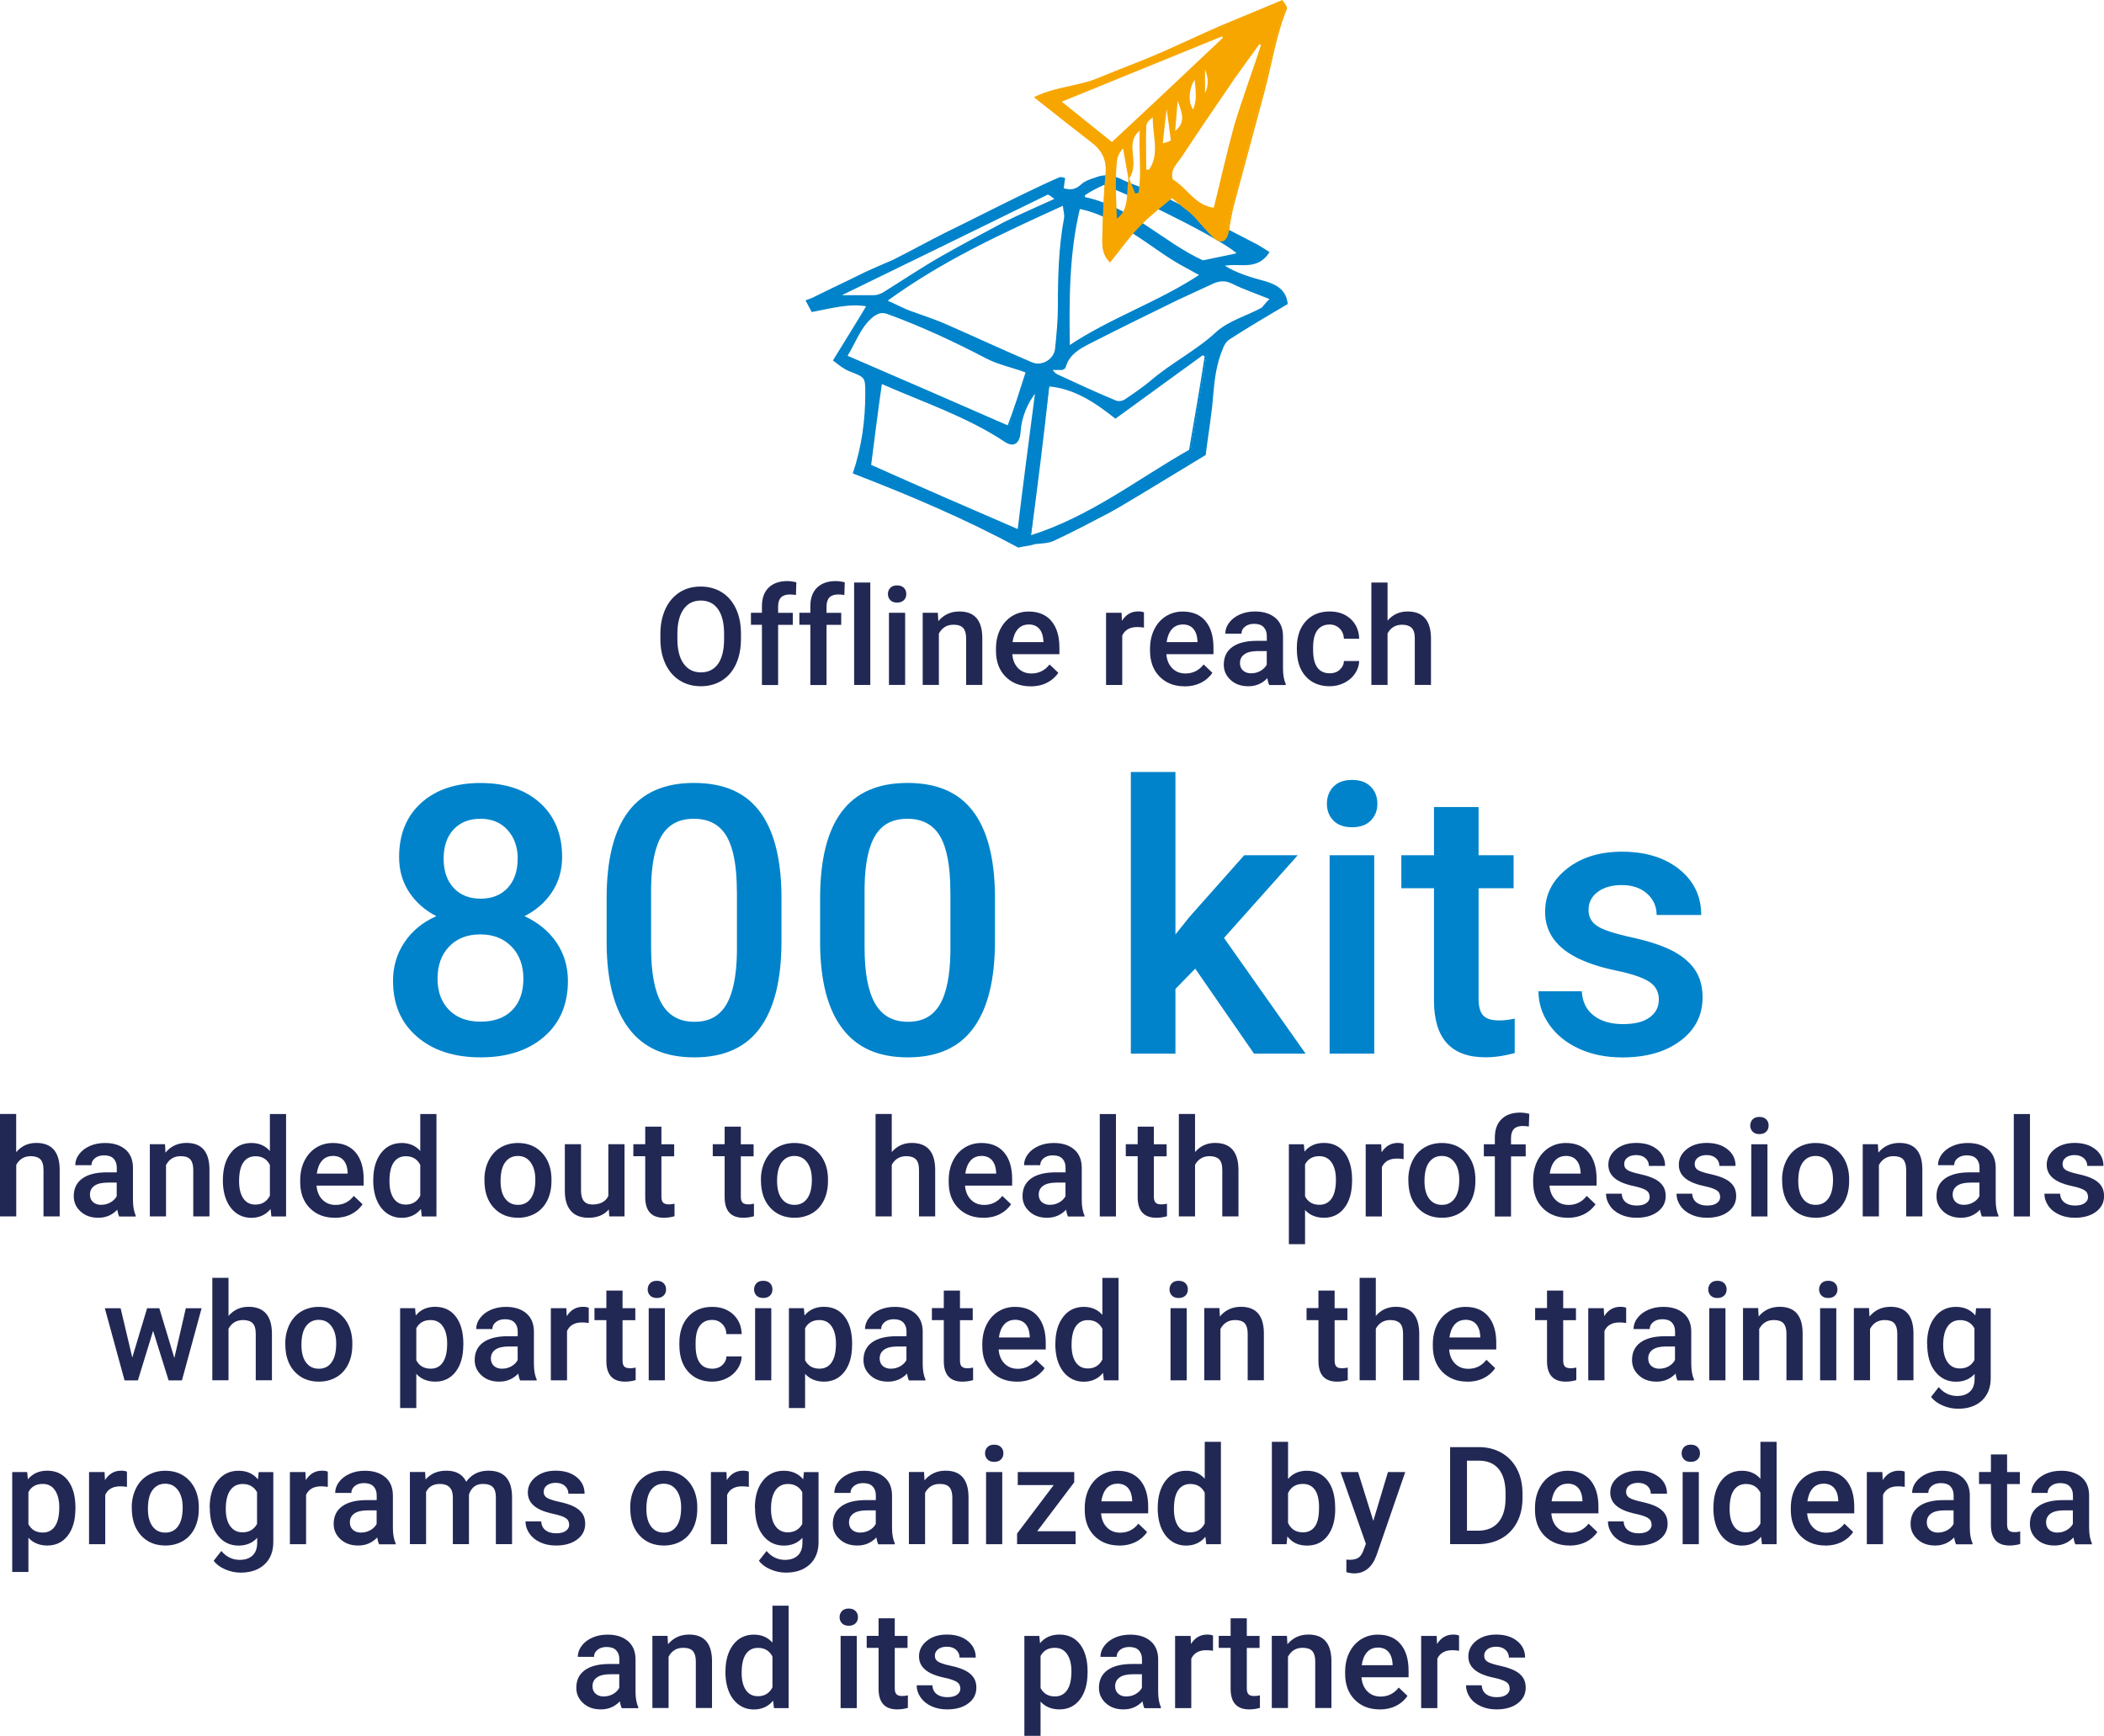 <?xml version="1.0" encoding="UTF-8"?><svg id="Layer_2" xmlns="http://www.w3.org/2000/svg" viewBox="0 0 308.09 254.21"><g id="Layer_2-2"><path d="m153.43,28.36c-10.2,5-20.2,9.9-30.7,15h5.2c.5,0,1-.2,1.4-.4,2.9-1.8,5.7-3.7,8.7-5.4s6-3.3,9-4.9c2.4-1.2,5-2.3,7.6-3.5-.5-.4-.9-.7-1.2-.8m5.4.1c-.1.1-.1.3-.1.5,6.8,1.4,11.5,6.6,17.4,9.3,1.8-.4,3.5-.7,5.2-1.1-1.6-1.7-12.4-7.3-19.7-10.2-.9.4-1.9,1-2.8,1.5m-8.4,26c-2.2-.8-4.2-1.2-5.9-2.1-4.6-2.4-9.3-4.6-14.2-6.4-1-.4-1.5-.3-2.4.3-1.9,1.5-2.6,3.8-3.9,5.9,7.9,3.4,15.7,6.8,23.7,10.3.9-2.6,1.7-5.2,2.7-8m25.4-14.2c-1-.5-1.6-.9-2.2-1.2-2.1-1.1-4-2.5-5.9-3.8-3-2-6.1-4.1-9.7-4.8-1.6,6.6-1.6,13.4-1.5,20.3,6.1-4.1,13.1-6.4,19.3-10.5m10.3,3.5c-2.2-.9-4-1.5-5.6-2.3-1-.5-1.8-.5-2.8-.1-1.7.8-3.5,1.6-5.2,2.4-4.3,2.1-8.6,4.2-12.9,6.4-1.6.8-3.2,1.7-3.7,3.6,0,.1-.2.2-.4.3h-1.6c.3.5.5.7.9.9,2.8,1.3,5.6,2.6,8.5,3.8.4.2,1.1.1,1.5-.2,1.2-.8,2.5-1.7,3.6-2.6,3.1-2.7,6.8-4.5,9.8-7.3,1.8-1.6,4.4-2.3,6.6-3.5.3-.3.6-.8,1.3-1.4m-58.7,24.4c7.4,3.3,14.5,6.4,21.7,9.5.8-6.7,1.7-13.5,2.6-20.4-1.4,1.6-2.3,4-2.4,5.9-.1,1.7-.9,2.3-2.2,1.4-5.6-3.7-12-5.8-18.1-8.5-.6,4.2-1.1,8.2-1.6,12.1m2.3-24.1c1.4.6,2.3,1.1,3.3,1.5,1.9.7,3.8,1.3,5.6,2.1,4.1,1.8,8.2,3.7,12.4,5.5,1.6.7,3.5-.5,3.6-2.2.2-2,.4-4,.4-6,0-4.4.1-8.7.9-13,.1-.5-.1-1.1-.2-2-8.9,4.1-17.8,8.1-26,14.1m21.2,34.5c8.9-2.8,15.8-8.3,23.4-12.6.8-4.7,1.6-9.2,2.3-13.8-.1-.1-.3-.2-.4-.3-4.3,3.1-8.5,6.2-12.8,9.3-3-2.4-6.1-4.4-9.8-4.7-.9,7.4-1.8,14.6-2.7,22.1m-1.8,1.5c-7.8-4.2-15.8-7.6-24.1-10.8,1.3-3.9,1.8-7.8,1.8-11.7,0-2.4-.1-2.4-2.4-3.3-.8-.3-1.5-.9-2.3-1.5,1.7-2.8,3.3-5.3,4.9-8-2.7-.5-5.4.3-8.1.8-.2-.4-.5-.9-.8-1.5.3-.1.5-.2.8-.3,2.6-1.3,5.2-2.5,7.8-3.8,1.3-.6,2.7-1.2,4.1-1.8,2.6-1.3,5.1-2.7,7.7-4,3.7-1.8,7.4-3.7,11.1-5.5,1.9-.9,3.7-1.8,5.6-2.6.1,0,.3,0,.6.1-.1.5-.1.9-.2,1.5,1,.3,1.8.3,2.7-.5.5-.5,1.3-.8,2-1,1.2-.5,2.3-.5,3.6.1,2.2,1.1,4.6,1.7,6.8,2.8,4.5,2.2,8.9,4.6,13.4,6.9.5.3,1,.6,1.6,1-1.8,2.7-4.4,1.3-6.7,1.9,2,1.3,4.2,1.9,6.4,2.5,1.9.6,2.8,1.5,3,3.1-2.9,1.7-5.6,3.3-8.4,5.1-.5.3-.9.9-1.1,1.5-.9,2.1-1.2,4.4-1.4,6.7-.2,2.8-.7,5.6-1.1,8.8-3.5,2.1-7.2,4.4-10.9,6.6-1,.6-2,1.2-3.1,1.8-2.7,1.4-5.3,2.8-8.1,4.1-.8.4-1.9.4-2.8.5-.9.3-1.6.3-2.4.5" fill="#0083ca"/><path d="m153.43,28.36c-10.2,5-20.2,9.9-30.7,15h5.2c.5,0,1-.2,1.4-.4,2.9-1.8,5.7-3.7,8.7-5.4s6-3.3,9-4.9c2.4-1.2,5-2.3,7.6-3.5-.5-.4-.9-.7-1.2-.8Zm5.4.1c-.1.1-.1.3-.1.5,6.8,1.4,11.5,6.6,17.4,9.3,1.8-.4,3.5-.7,5.2-1.1-1.6-1.7-12.4-7.3-19.7-10.2-.9.4-1.9.9-2.8,1.5h0Zm-8.5,26c-2.2-.8-4.2-1.2-5.9-2.1-4.6-2.4-9.3-4.6-14.2-6.4-1-.4-1.5-.3-2.4.3-1.9,1.5-2.6,3.8-3.9,5.9,7.9,3.4,15.7,6.8,23.7,10.3,1-2.6,1.8-5.2,2.7-8h0Zm25.5-14.2c-1-.5-1.6-.9-2.2-1.2-2.1-1.1-4-2.5-5.9-3.8-3-2-6.1-4.1-9.7-4.8-1.6,6.6-1.6,13.4-1.5,20.3,6.1-4.1,13.1-6.4,19.3-10.5h0Zm10.3,3.5c-2.2-.9-4-1.5-5.6-2.3-1-.5-1.8-.5-2.8-.1-1.7.8-3.5,1.6-5.2,2.4-4.3,2.1-8.6,4.2-12.9,6.4-1.6.8-3.2,1.7-3.7,3.6,0,.1-.2.2-.4.3h-1.6c.3.5.5.7.9.9,2.8,1.3,5.6,2.6,8.5,3.8.4.2,1.1.1,1.5-.2,1.2-.8,2.5-1.7,3.6-2.6,3.1-2.7,6.8-4.5,9.8-7.3,1.8-1.6,4.4-2.3,6.6-3.5.3-.3.6-.8,1.3-1.4h0Zm-58.7,24.4c7.4,3.3,14.5,6.4,21.7,9.5.8-6.7,1.7-13.5,2.6-20.4-1.4,1.6-2.3,4-2.4,5.9-.1,1.7-.9,2.3-2.2,1.4-5.6-3.7-12-5.8-18.1-8.5-.6,4.2-1.1,8.2-1.6,12.1h0Zm2.3-24.1c1.4.6,2.3,1.1,3.3,1.5,1.9.7,3.8,1.3,5.6,2.1,4.1,1.8,8.2,3.7,12.4,5.5,1.6.7,3.5-.5,3.6-2.2.2-2,.4-4,.4-6,0-4.4.1-8.7.9-13,.1-.5-.1-1.1-.2-2-9,4.1-17.8,8.1-26,14.1h0Zm21.1,34.5c8.9-2.8,15.8-8.3,23.4-12.6.8-4.7,1.6-9.2,2.3-13.8-.1-.1-.3-.2-.4-.3-4.3,3.1-8.5,6.2-12.8,9.3-3-2.4-6.1-4.4-9.8-4.7-.8,7.4-1.7,14.6-2.7,22.1h0Zm-1.7,1.5c-7.8-4.2-15.8-7.6-24.1-10.8,1.3-3.9,1.8-7.8,1.8-11.7,0-2.4-.1-2.4-2.4-3.3-.8-.3-1.5-.9-2.3-1.5,1.7-2.8,3.3-5.3,4.9-8-2.7-.5-5.4.3-8.1.8-.2-.4-.5-.9-.8-1.5.3-.1.5-.2.8-.3,2.6-1.3,5.2-2.5,7.8-3.8,1.3-.6,2.7-1.2,4.1-1.8,2.6-1.3,5.1-2.7,7.7-4,3.7-1.8,7.4-3.7,11.1-5.5,1.9-.9,3.7-1.8,5.6-2.6.1,0,.3,0,.6.1-.1.5-.1.9-.2,1.5,1,.3,1.8.3,2.7-.5.5-.5,1.3-.8,2-1,1.2-.5,2.3-.5,3.6.1,2.2,1.1,4.6,1.7,6.8,2.8,4.5,2.2,8.9,4.6,13.4,6.9.5.3,1,.6,1.6,1-1.8,2.7-4.4,1.3-6.7,1.9,2,1.3,4.2,1.9,6.4,2.5,1.9.6,2.8,1.5,3,3.1-2.9,1.7-5.6,3.3-8.4,5.1-.5.3-.9.9-1.1,1.5-.9,2.1-1.2,4.4-1.4,6.7-.2,2.8-.7,5.6-1.1,8.8-3.5,2.1-7.2,4.4-10.9,6.6-1,.6-2,1.2-3.1,1.8-2.7,1.4-5.3,2.8-8.1,4.1-.8.4-1.9.4-2.8.5-.9.3-1.6.3-2.4.5h0Z" fill="none" stroke="#0083ca" stroke-miterlimit="10" stroke-width=".25"/><path d="m176.33,14.06c.8-1.1.9-2.8,0-4.4v4.4Zm-6.2,7.1c1.4-.4,1.5-.4,1.4-.9-.2-1.6-.4-3.1-.7-5.2-.3,2.3-.5,4-.7,6.1m4.9-9.8c-1.1,1.3-1.3,3.8-.3,4.9.6-1.3.6-2.1.3-4.9m-3.1,8.1c2.6-1.9.5-3.9.5-5.7-.2,1.8-.3,3.5-.5,5.7m-4.2,5.5h.6c1.7-2.4.5-5.2.6-8-.6.4-1.2.9-1.2,1.5,0,2.2,0,4.4,0,6.5m-2.4,1c-.3-1.8-.6-3.2-.8-4.5-.6.6-1,1.3-1.1,2.1-.3,2.9-.1,5.8,0,8.7,2.1-1.4,1.6-3.7,1.9-5.8.3.8.6,1.4.8,2,.2,0,.5-.1.7-.1.5-3,0-6.1.2-9.5-2.7,2-.2,4.6-1.7,7.1m19.5-19.5c-.2,0-.3-.1-.5-.1-1.2,1.7-2.4,3.3-3.6,5-2.6,3.8-5.2,7.6-7.7,11.4-.7,1.1-1.9,2-1.4,3.6,2.1,1.2,3.3,3.9,6.2,4.2,1-4,1.9-8.1,3-12.1,1.2-4,2.7-8,4-12m-22,14.5c5.6-5.2,11-10.3,16.4-15.4-.1-.1-.2-.3-.2-.4-7.9,3.2-15.9,6.5-23.8,9.7,2.5,2,5,4,7.6,6.1m8.7,7.9c-1.8,1.5-3.5,2.8-4.9,4.3-1.5,1.5-2.7,3.3-4.2,5.1-1.1-1.2-1-2.4-1-3.6.1-3.2.2-6.4.5-9.5.1-1.9-.6-3.2-2-4.3-2.7-2.1-5.4-4.2-8.4-6.6,3.1-1.5,6.4-1.5,9.4-2.8,2.9-1.2,5.9-2.3,8.9-3.6s5.9-2.7,8.9-4c2.9-1.2,5.8-2.4,8.9-3.7.2.3.7.9.6,1.1-1.6,3.9-2.2,8.1-3.3,12.2-1.5,5.6-3,11.1-4.5,16.7-.3,1.2-.5,2.5-.7,3.7-.3,1.5-1.1,1.8-2.1.8-1.2-1.1-2.2-2.5-3.4-3.6-.8-.7-1.7-1.4-2.7-2.2" fill="#f7a600"/><path d="m176.33,14.06c.8-1.1.9-2.8,0-4.4v4.4Zm-6.2,7.1c1.4-.4,1.5-.4,1.4-.9-.2-1.6-.4-3.1-.7-5.2-.3,2.3-.5,4-.7,6.1h0Zm4.9-9.8c-1.1,1.3-1.3,3.8-.3,4.9.6-1.3.6-2.1.3-4.9Zm-3.1,8.1c2.6-1.9.5-3.9.5-5.7-.2,1.8-.3,3.5-.5,5.7Zm-4.2,5.5h.6c1.7-2.4.5-5.2.6-8-.6.4-1.2.9-1.2,1.5-.1,2.2,0,4.4,0,6.5Zm-2.4,1c-.3-1.8-.6-3.2-.8-4.5-.6.6-1,1.3-1.1,2.1-.3,2.9-.1,5.8,0,8.7,2.1-1.4,1.6-3.7,1.9-5.8.3.8.6,1.4.8,2,.2,0,.5-.1.7-.1.5-3,0-6.1.2-9.5-2.7,2-.2,4.6-1.7,7.1h0Zm19.5-19.5c-.2,0-.3-.1-.5-.1-1.2,1.7-2.4,3.3-3.6,5-2.6,3.8-5.2,7.6-7.7,11.4-.7,1.1-1.9,2-1.4,3.6,2.1,1.2,3.3,3.9,6.2,4.2,1-4,1.9-8.1,3-12.1,1.2-4,2.7-8,4-12h0Zm-22,14.5c5.6-5.2,11-10.3,16.4-15.4-.1-.1-.2-.3-.2-.4-7.9,3.2-15.9,6.5-23.8,9.7,2.5,2,5,4,7.6,6.1h0Zm8.8,7.9c-1.8,1.5-3.5,2.8-4.9,4.3-1.5,1.5-2.7,3.3-4.2,5.1-1.1-1.2-1-2.4-1-3.6.1-3.2.2-6.4.5-9.5.1-1.9-.6-3.2-2-4.3-2.7-2.1-5.4-4.2-8.4-6.6,3.1-1.5,6.4-1.5,9.4-2.8,2.9-1.2,5.9-2.3,8.9-3.6s5.9-2.7,8.9-4c2.9-1.2,5.8-2.4,8.9-3.7.2.3.7.9.6,1.1-1.6,3.9-2.2,8.1-3.3,12.2-1.5,5.6-3,11.1-4.5,16.7-.3,1.2-.5,2.5-.7,3.7-.3,1.5-1.1,1.8-2.1.8-1.2-1.1-2.2-2.5-3.4-3.6-.9-.7-1.8-1.4-2.7-2.2h0Z" fill="none" stroke="#f7a600" stroke-miterlimit="10" stroke-width=".25"/><g fill="none" isolation="isolate"><path d="m82.31,125.52c0,1.92-.49,3.62-1.48,5.12-.98,1.5-2.33,2.67-4.03,3.53,2.04.95,3.61,2.25,4.71,3.89,1.1,1.65,1.65,3.51,1.65,5.59,0,3.44-1.16,6.16-3.49,8.18-2.33,2.01-5.42,3.02-9.29,3.02s-7-1.01-9.33-3.04c-2.34-2.02-3.5-4.74-3.5-8.16,0-2.09.55-3.97,1.67-5.64,1.11-1.67,2.67-2.95,4.67-3.84-1.68-.86-3.01-2.04-3.99-3.53-.98-1.5-1.46-3.2-1.46-5.12,0-3.33,1.07-5.97,3.22-7.92,2.15-1.95,5.05-2.93,8.7-2.93s6.58.98,8.73,2.93c2.15,1.95,3.22,4.59,3.22,7.92Zm-5.67,17.8c0-1.93-.58-3.5-1.73-4.69-1.16-1.19-2.68-1.79-4.58-1.79s-3.42.59-4.55,1.77c-1.14,1.18-1.71,2.75-1.71,4.7s.56,3.45,1.68,4.59c1.12,1.15,2.66,1.72,4.63,1.72s3.5-.55,4.61-1.67c1.1-1.11,1.65-2.66,1.65-4.65Zm-.83-17.56c0-1.7-.49-3.1-1.48-4.2-.98-1.1-2.31-1.65-3.97-1.65s-2.98.52-3.95,1.57c-.97,1.05-1.45,2.48-1.45,4.28s.49,3.21,1.46,4.27c.98,1.06,2.3,1.58,3.96,1.58s2.99-.53,3.96-1.58c.98-1.06,1.46-2.48,1.46-4.27Z" fill="#0083ca"/><path d="m114.43,137.85c0,5.62-1.05,9.86-3.16,12.72-2.1,2.86-5.3,4.28-9.6,4.28s-7.41-1.39-9.55-4.18c-2.14-2.78-3.24-6.91-3.29-12.37v-6.77c0-5.62,1.05-9.84,3.16-12.65,2.1-2.81,5.31-4.22,9.63-4.22s7.47,1.37,9.57,4.11c2.1,2.74,3.18,6.84,3.24,12.3v6.77Zm-6.53-7.3c0-3.67-.5-6.36-1.5-8.07-1-1.71-2.6-2.57-4.78-2.57s-3.7.81-4.7,2.43c-1,1.62-1.53,4.15-1.58,7.59v8.86c0,3.65.51,6.37,1.53,8.16s2.62,2.69,4.81,2.69,3.64-.83,4.65-2.48c1-1.66,1.53-4.25,1.58-7.77v-8.84Z" fill="#0083ca"/><path d="m145.69,137.85c0,5.62-1.05,9.86-3.16,12.72-2.1,2.86-5.3,4.28-9.6,4.28s-7.41-1.39-9.55-4.18c-2.14-2.78-3.24-6.91-3.29-12.37v-6.77c0-5.62,1.05-9.84,3.16-12.65,2.1-2.81,5.31-4.22,9.63-4.22s7.47,1.37,9.57,4.11c2.1,2.74,3.18,6.84,3.24,12.3v6.77Zm-6.53-7.3c0-3.67-.5-6.36-1.5-8.07-1-1.71-2.6-2.57-4.78-2.57s-3.7.81-4.7,2.43c-1,1.62-1.53,4.15-1.58,7.59v8.86c0,3.65.51,6.37,1.53,8.16s2.62,2.69,4.81,2.69,3.64-.83,4.65-2.48c1-1.66,1.53-4.25,1.58-7.77v-8.84Z" fill="#0083ca"/><path d="m175.02,141.85l-2.9,2.98v9.48h-6.53v-41.25h6.53v23.79l2.04-2.55,8.03-9.05h7.84l-10.8,12.11,11.95,16.95h-7.55l-8.62-12.46Z" fill="#0083ca"/><path d="m194.3,117.71c0-1,.32-1.84.95-2.5.64-.66,1.54-.99,2.73-.99s2.09.33,2.74.99.97,1.5.97,2.5-.32,1.8-.97,2.46-1.56.98-2.74.98-2.09-.33-2.73-.98c-.63-.65-.95-1.47-.95-2.46Zm6.93,36.6h-6.53v-29.06h6.53v29.06Z" fill="#0083ca"/><path d="m216.51,118.19v7.06h5.13v4.83h-5.13v16.22c0,1.11.22,1.91.66,2.4.44.49,1.22.74,2.35.74.75,0,1.51-.09,2.28-.27v5.05c-1.49.41-2.92.62-4.3.62-5.01,0-7.52-2.77-7.52-8.3v-16.46h-4.78v-4.83h4.78v-7.06h6.53Z" fill="#0083ca"/><path d="m242.91,146.42c0-1.16-.48-2.05-1.44-2.66-.96-.61-2.55-1.15-4.77-1.61-2.22-.46-4.07-1.06-5.56-1.77-3.26-1.58-4.89-3.86-4.89-6.85,0-2.51,1.06-4.6,3.17-6.28,2.11-1.68,4.8-2.52,8.06-2.52,3.47,0,6.28.86,8.42,2.58,2.14,1.72,3.21,3.95,3.21,6.69h-6.53c0-1.25-.47-2.3-1.4-3.13-.93-.83-2.17-1.25-3.71-1.25-1.43,0-2.6.33-3.5.99-.9.66-1.36,1.55-1.36,2.66,0,1,.42,1.78,1.26,2.34.84.56,2.54,1.12,5.1,1.68,2.56.56,4.57,1.24,6.03,2.01,1.46.78,2.54,1.71,3.25,2.81.71,1.09,1.06,2.42,1.06,3.97,0,2.61-1.08,4.73-3.25,6.35-2.17,1.62-5,2.43-8.51,2.43-2.38,0-4.5-.43-6.36-1.29s-3.31-2.04-4.35-3.54c-1.04-1.5-1.56-3.12-1.56-4.86h6.34c.09,1.54.67,2.73,1.75,3.56,1.07.83,2.5,1.25,4.27,1.25s3.03-.33,3.92-.98c.89-.65,1.34-1.51,1.34-2.56Z" fill="#0083ca"/></g><g fill="none" isolation="isolate"><path d="m2.37,168.73c.77-.9,1.75-1.35,2.94-1.35,2.25,0,3.4,1.29,3.43,3.86v6.9h-2.37v-6.82c0-.73-.16-1.25-.47-1.55s-.78-.45-1.39-.45c-.95,0-1.66.42-2.13,1.27v7.55H0v-15h2.37v5.59Z" fill="#222854"/><path d="m17.45,178.15c-.1-.2-.2-.53-.27-.99-.76.79-1.68,1.18-2.77,1.18s-1.93-.3-2.6-.91-1.01-1.35-1.01-2.25c0-1.13.42-1.99,1.25-2.59s2.03-.9,3.59-.9h1.46v-.69c0-.55-.15-.98-.46-1.31s-.77-.49-1.4-.49c-.54,0-.98.13-1.33.41s-.52.61-.52,1.03h-2.37c0-.58.19-1.12.58-1.63s.91-.9,1.57-1.19,1.4-.43,2.21-.43c1.24,0,2.22.31,2.96.93s1.11,1.5,1.13,2.62v4.77c0,.95.13,1.71.4,2.28v.17h-2.42Zm-2.61-1.71c.47,0,.91-.11,1.32-.34s.72-.53.93-.92v-1.99h-1.28c-.88,0-1.54.15-1.98.46s-.66.74-.66,1.3c0,.46.15.82.45,1.09s.71.41,1.22.41Z" fill="#222854"/><path d="m24.16,167.58l.07,1.22c.78-.94,1.81-1.42,3.08-1.42,2.2,0,3.32,1.26,3.36,3.78v6.98h-2.37v-6.85c0-.67-.15-1.17-.43-1.49s-.76-.48-1.42-.48c-.96,0-1.67.43-2.14,1.3v7.52h-2.37v-10.57h2.24Z" fill="#222854"/><path d="m32.64,172.79c0-1.63.38-2.93,1.13-3.92s1.77-1.48,3.04-1.48c1.12,0,2.02.39,2.71,1.17v-5.41h2.37v15h-2.15l-.12-1.09c-.71.86-1.66,1.29-2.84,1.29s-2.24-.5-3-1.49-1.15-2.35-1.15-4.06Zm2.37.21c0,1.07.21,1.91.62,2.51s1,.9,1.76.9c.97,0,1.68-.43,2.13-1.3v-4.51c-.44-.85-1.14-1.27-2.11-1.27-.77,0-1.36.3-1.78.91s-.62,1.53-.62,2.75Z" fill="#222854"/><path d="m49.02,178.34c-1.5,0-2.72-.47-3.66-1.42s-1.4-2.21-1.4-3.78v-.29c0-1.05.2-2,.61-2.83s.98-1.48,1.71-1.94,1.56-.69,2.46-.69c1.44,0,2.55.46,3.33,1.38s1.18,2.22,1.18,3.9v.96h-6.9c.07.87.36,1.56.87,2.07s1.15.76,1.93.76c1.09,0,1.97-.44,2.66-1.32l1.28,1.22c-.42.63-.99,1.12-1.69,1.47s-1.5.52-2.38.52Zm-.28-9.05c-.65,0-1.18.23-1.58.68s-.66,1.09-.77,1.9h4.52v-.18c-.05-.79-.26-1.39-.63-1.8s-.89-.61-1.54-.61Z" fill="#222854"/><path d="m54.66,172.79c0-1.63.38-2.93,1.13-3.92s1.77-1.48,3.04-1.48c1.12,0,2.02.39,2.71,1.17v-5.41h2.37v15h-2.15l-.12-1.09c-.71.86-1.66,1.29-2.84,1.29s-2.24-.5-3-1.49-1.15-2.35-1.15-4.06Zm2.37.21c0,1.07.21,1.91.62,2.51s1,.9,1.76.9c.97,0,1.68-.43,2.13-1.3v-4.51c-.44-.85-1.14-1.27-2.11-1.27-.77,0-1.36.3-1.78.91s-.62,1.53-.62,2.75Z" fill="#222854"/><path d="m70.93,172.77c0-1.04.21-1.97.62-2.8s.99-1.47,1.73-1.91,1.6-.67,2.56-.67c1.43,0,2.58.46,3.47,1.38s1.37,2.14,1.44,3.65v.56c0,1.04-.19,1.97-.59,2.79s-.97,1.46-1.72,1.9-1.61.67-2.58.67c-1.49,0-2.68-.5-3.58-1.49s-1.34-2.32-1.34-3.97v-.12Zm2.37.21c0,1.09.22,1.94.67,2.55s1.07.92,1.88.92,1.42-.31,1.87-.94.67-1.54.67-2.74c0-1.07-.23-1.91-.69-2.54s-1.08-.94-1.87-.94-1.39.31-1.85.92-.68,1.54-.68,2.76Z" fill="#222854"/><path d="m89.16,177.11c-.7.82-1.69,1.23-2.97,1.23-1.15,0-2.01-.33-2.6-1.01s-.88-1.64-.88-2.91v-6.85h2.37v6.82c0,1.34.56,2.01,1.67,2.01s1.93-.41,2.33-1.24v-7.59h2.37v10.57h-2.24l-.06-1.04Z" fill="#222854"/><path d="m96.85,165.01v2.57h1.87v1.76h-1.87v5.9c0,.4.08.7.24.87s.44.27.85.27c.27,0,.55-.03.83-.1v1.84c-.54.15-1.06.22-1.56.22-1.82,0-2.73-1.01-2.73-3.02v-5.99h-1.74v-1.76h1.74v-2.57h2.37Z" fill="#222854"/><path d="m108.48,165.01v2.57h1.87v1.76h-1.87v5.9c0,.4.08.7.24.87s.44.27.85.27c.27,0,.55-.03.83-.1v1.84c-.54.15-1.06.22-1.56.22-1.82,0-2.73-1.01-2.73-3.02v-5.99h-1.74v-1.76h1.74v-2.57h2.37Z" fill="#222854"/><path d="m111.42,172.77c0-1.04.21-1.97.62-2.8s.99-1.47,1.73-1.91,1.6-.67,2.56-.67c1.43,0,2.58.46,3.47,1.38s1.37,2.14,1.44,3.65v.56c0,1.04-.19,1.97-.59,2.79s-.97,1.46-1.72,1.9-1.61.67-2.58.67c-1.49,0-2.68-.5-3.58-1.49s-1.34-2.32-1.34-3.97v-.12Zm2.37.21c0,1.09.22,1.94.67,2.55s1.07.92,1.88.92,1.42-.31,1.87-.94.67-1.54.67-2.74c0-1.07-.23-1.91-.69-2.54s-1.08-.94-1.87-.94-1.39.31-1.85.92-.68,1.54-.68,2.76Z" fill="#222854"/><path d="m130.57,168.73c.77-.9,1.75-1.35,2.94-1.35,2.25,0,3.4,1.29,3.43,3.86v6.9h-2.37v-6.82c0-.73-.16-1.25-.47-1.55s-.78-.45-1.39-.45c-.95,0-1.66.42-2.13,1.27v7.55h-2.37v-15h2.37v5.59Z" fill="#222854"/><path d="m143.98,178.34c-1.5,0-2.72-.47-3.66-1.42s-1.4-2.21-1.4-3.78v-.29c0-1.05.2-2,.61-2.83s.98-1.48,1.71-1.94,1.56-.69,2.46-.69c1.44,0,2.55.46,3.33,1.38s1.18,2.22,1.18,3.9v.96h-6.9c.07.87.36,1.56.87,2.07s1.15.76,1.93.76c1.09,0,1.97-.44,2.66-1.32l1.28,1.22c-.42.63-.99,1.12-1.69,1.47s-1.5.52-2.38.52Zm-.28-9.05c-.65,0-1.18.23-1.58.68s-.66,1.09-.77,1.9h4.52v-.18c-.05-.79-.26-1.39-.63-1.8s-.89-.61-1.54-.61Z" fill="#222854"/><path d="m156.38,178.15c-.1-.2-.2-.53-.27-.99-.76.79-1.68,1.18-2.77,1.18s-1.93-.3-2.6-.91-1.01-1.35-1.01-2.25c0-1.13.42-1.99,1.25-2.59s2.03-.9,3.59-.9h1.46v-.69c0-.55-.15-.98-.46-1.31-.31-.33-.77-.49-1.4-.49-.54,0-.98.13-1.33.41s-.52.61-.52,1.03h-2.37c0-.58.19-1.12.58-1.63s.91-.9,1.57-1.19,1.4-.43,2.21-.43c1.24,0,2.22.31,2.96.93.74.62,1.11,1.5,1.13,2.62v4.77c0,.95.13,1.71.4,2.28v.17h-2.42Zm-2.61-1.71c.47,0,.91-.11,1.32-.34.41-.23.72-.53.93-.92v-1.99h-1.28c-.88,0-1.54.15-1.98.46s-.66.74-.66,1.3c0,.46.15.82.45,1.09s.71.41,1.22.41Z" fill="#222854"/><path d="m163.41,178.15h-2.37v-15h2.37v15Z" fill="#222854"/><path d="m168.96,165.01v2.57h1.87v1.76h-1.87v5.9c0,.4.08.7.24.87.16.18.44.27.85.27.27,0,.55-.03.83-.1v1.84c-.54.15-1.06.22-1.56.22-1.82,0-2.73-1.01-2.73-3.02v-5.99h-1.74v-1.76h1.74v-2.57h2.37Z" fill="#222854"/><path d="m174.98,168.73c.77-.9,1.75-1.35,2.94-1.35,2.25,0,3.39,1.29,3.43,3.86v6.9h-2.37v-6.82c0-.73-.16-1.25-.47-1.55-.32-.3-.78-.45-1.39-.45-.95,0-1.66.42-2.13,1.27v7.55h-2.37v-15h2.37v5.59Z" fill="#222854"/><path d="m197.98,172.97c0,1.63-.37,2.94-1.11,3.91s-1.74,1.46-2.99,1.46c-1.16,0-2.09-.38-2.78-1.14v5.01h-2.37v-14.63h2.19l.1,1.07c.7-.85,1.64-1.27,2.84-1.27,1.29,0,2.3.48,3.03,1.44s1.1,2.29,1.1,4v.15Zm-2.36-.21c0-1.05-.21-1.89-.63-2.51s-1.02-.93-1.8-.93c-.97,0-1.67.4-2.09,1.2v4.69c.43.82,1.13,1.23,2.11,1.23.75,0,1.35-.3,1.77-.91.43-.61.64-1.53.64-2.77Z" fill="#222854"/><path d="m205.52,169.75c-.31-.05-.63-.08-.97-.08-1.09,0-1.82.42-2.2,1.25v7.23h-2.37v-10.57h2.27l.06,1.18c.57-.92,1.37-1.38,2.38-1.38.34,0,.62.05.84.14v2.23Z" fill="#222854"/><path d="m206.22,172.77c0-1.04.21-1.97.62-2.8s.99-1.47,1.73-1.91,1.59-.67,2.56-.67c1.43,0,2.58.46,3.47,1.38s1.37,2.14,1.44,3.65v.56c0,1.04-.19,1.97-.59,2.79s-.97,1.46-1.72,1.9c-.75.45-1.61.67-2.58.67-1.49,0-2.68-.5-3.58-1.49-.9-.99-1.34-2.32-1.34-3.97v-.12Zm2.37.21c0,1.09.22,1.94.67,2.55s1.07.92,1.88.92,1.42-.31,1.87-.94c.45-.62.67-1.54.67-2.74,0-1.07-.23-1.91-.69-2.54s-1.08-.94-1.87-.94-1.39.31-1.85.92c-.46.62-.68,1.54-.68,2.76Z" fill="#222854"/><path d="m218.89,178.15v-8.81h-1.61v-1.76h1.61v-.97c0-1.17.33-2.08.98-2.71.65-.64,1.56-.96,2.73-.96.42,0,.86.06,1.33.18l-.06,1.86c-.26-.05-.56-.08-.91-.08-1.13,0-1.7.58-1.7,1.75v.94h2.15v1.76h-2.15v8.81h-2.37Z" fill="#222854"/><path d="m229.56,178.34c-1.5,0-2.72-.47-3.66-1.42-.93-.95-1.4-2.21-1.4-3.78v-.29c0-1.05.2-2,.61-2.83.41-.83.98-1.48,1.71-1.94.74-.46,1.56-.69,2.46-.69,1.44,0,2.55.46,3.33,1.38.78.92,1.18,2.22,1.18,3.9v.96h-6.9c.07.87.36,1.56.87,2.07.51.51,1.15.76,1.93.76,1.09,0,1.97-.44,2.66-1.32l1.28,1.22c-.42.63-.99,1.12-1.69,1.47-.71.35-1.5.52-2.38.52Zm-.28-9.05c-.65,0-1.18.23-1.58.68s-.66,1.09-.77,1.9h4.52v-.18c-.05-.79-.26-1.39-.63-1.8s-.89-.61-1.54-.61Z" fill="#222854"/><path d="m241.56,175.28c0-.42-.17-.75-.52-.97-.35-.22-.93-.42-1.73-.59-.81-.17-1.48-.38-2.02-.64-1.19-.57-1.78-1.4-1.78-2.49,0-.91.38-1.67,1.15-2.29.77-.61,1.74-.92,2.93-.92,1.26,0,2.28.31,3.06.94.78.62,1.17,1.44,1.17,2.43h-2.37c0-.46-.17-.83-.51-1.14-.34-.3-.79-.45-1.35-.45-.52,0-.95.12-1.27.36-.33.24-.49.56-.49.97,0,.36.15.65.46.85.31.2.92.41,1.86.61.93.21,1.66.45,2.19.73.53.28.92.62,1.18,1.02.26.4.39.88.39,1.45,0,.95-.39,1.72-1.18,2.31-.79.59-1.82.88-3.1.88-.87,0-1.64-.16-2.31-.47-.68-.31-1.21-.74-1.58-1.29-.38-.55-.57-1.14-.57-1.77h2.3c.03.56.24.99.63,1.29s.91.45,1.55.45,1.1-.12,1.43-.36c.33-.24.49-.55.49-.93Z" fill="#222854"/><path d="m251.88,175.28c0-.42-.17-.75-.52-.97-.35-.22-.93-.42-1.73-.59-.81-.17-1.48-.38-2.02-.64-1.19-.57-1.78-1.4-1.78-2.49,0-.91.38-1.67,1.15-2.29.77-.61,1.74-.92,2.93-.92,1.26,0,2.28.31,3.06.94.78.62,1.17,1.44,1.17,2.43h-2.37c0-.46-.17-.83-.51-1.14-.34-.3-.79-.45-1.35-.45-.52,0-.95.12-1.27.36-.33.24-.49.56-.49.97,0,.36.15.65.46.85.31.2.92.41,1.86.61.93.21,1.66.45,2.19.73.53.28.92.62,1.18,1.02.26.4.39.88.39,1.45,0,.95-.39,1.72-1.18,2.31-.79.59-1.82.88-3.1.88-.87,0-1.64-.16-2.31-.47-.68-.31-1.21-.74-1.58-1.29-.38-.55-.57-1.14-.57-1.77h2.3c.03.56.24.99.63,1.29s.91.45,1.55.45,1.1-.12,1.43-.36c.33-.24.49-.55.49-.93Z" fill="#222854"/><path d="m256.29,164.84c0-.36.12-.67.35-.91.23-.24.56-.36.99-.36s.76.12,1,.36.35.54.35.91-.12.66-.35.89-.57.36-1,.36-.76-.12-.99-.36c-.23-.24-.35-.54-.35-.89Zm2.52,13.31h-2.37v-10.57h2.37v10.57Z" fill="#222854"/><path d="m260.95,172.77c0-1.04.21-1.97.62-2.8s.99-1.47,1.73-1.91,1.59-.67,2.56-.67c1.43,0,2.58.46,3.47,1.38s1.37,2.14,1.44,3.65v.56c0,1.04-.19,1.97-.59,2.79s-.97,1.46-1.72,1.9c-.75.45-1.61.67-2.58.67-1.49,0-2.68-.5-3.58-1.49-.9-.99-1.34-2.32-1.34-3.97v-.12Zm2.37.21c0,1.09.22,1.94.67,2.55s1.07.92,1.88.92,1.42-.31,1.87-.94c.45-.62.67-1.54.67-2.74,0-1.07-.23-1.91-.69-2.54s-1.08-.94-1.87-.94-1.39.31-1.85.92c-.46.62-.68,1.54-.68,2.76Z" fill="#222854"/><path d="m274.98,167.58l.07,1.22c.78-.94,1.81-1.42,3.08-1.42,2.2,0,3.32,1.26,3.36,3.78v6.98h-2.37v-6.85c0-.67-.15-1.17-.43-1.49-.29-.32-.76-.48-1.42-.48-.96,0-1.67.43-2.14,1.3v7.52h-2.37v-10.57h2.24Z" fill="#222854"/><path d="m290.21,178.15c-.1-.2-.2-.53-.27-.99-.76.79-1.68,1.18-2.77,1.18s-1.93-.3-2.6-.91c-.67-.61-1.01-1.35-1.01-2.25,0-1.13.42-1.99,1.25-2.59.84-.6,2.03-.9,3.59-.9h1.46v-.69c0-.55-.15-.98-.46-1.31-.31-.33-.77-.49-1.4-.49-.54,0-.98.13-1.33.41-.35.27-.52.61-.52,1.03h-2.37c0-.58.19-1.12.58-1.63.38-.5.91-.9,1.57-1.19.66-.29,1.4-.43,2.21-.43,1.24,0,2.22.31,2.96.93.74.62,1.11,1.5,1.13,2.62v4.77c0,.95.13,1.71.4,2.28v.17h-2.42Zm-2.61-1.71c.47,0,.91-.11,1.32-.34.41-.23.72-.53.93-.92v-1.99h-1.28c-.88,0-1.54.15-1.98.46-.44.31-.66.74-.66,1.3,0,.46.15.82.45,1.09s.71.41,1.22.41Z" fill="#222854"/><path d="m297.25,178.15h-2.37v-15h2.37v15Z" fill="#222854"/><path d="m305.75,175.28c0-.42-.17-.75-.52-.97-.35-.22-.93-.42-1.73-.59-.81-.17-1.48-.38-2.02-.64-1.19-.57-1.78-1.4-1.78-2.49,0-.91.38-1.67,1.15-2.29.77-.61,1.74-.92,2.93-.92,1.26,0,2.28.31,3.06.94.78.62,1.17,1.44,1.17,2.43h-2.37c0-.46-.17-.83-.51-1.14-.34-.3-.79-.45-1.35-.45-.52,0-.95.12-1.27.36-.33.24-.49.56-.49.97,0,.36.15.65.46.85.31.2.92.41,1.86.61.93.21,1.66.45,2.19.73.53.28.92.62,1.18,1.02.26.4.39.88.39,1.45,0,.95-.39,1.72-1.18,2.31-.79.59-1.82.88-3.1.88-.87,0-1.64-.16-2.31-.47-.68-.31-1.21-.74-1.58-1.29-.38-.55-.57-1.14-.57-1.77h2.3c.03.56.24.99.63,1.29s.91.45,1.55.45,1.1-.12,1.43-.36c.33-.24.49-.55.49-.93Z" fill="#222854"/><path d="m25.53,198.88l1.68-7.29h2.31l-2.88,10.57h-1.95l-2.27-7.26-2.23,7.26h-1.95l-2.89-10.57h2.31l1.71,7.22,2.17-7.22h1.79l2.2,7.29Z" fill="#222854"/><path d="m33.45,192.73c.77-.9,1.75-1.35,2.94-1.35,2.25,0,3.4,1.29,3.43,3.86v6.9h-2.37v-6.82c0-.73-.16-1.25-.47-1.55s-.78-.45-1.39-.45c-.95,0-1.66.42-2.13,1.27v7.55h-2.37v-15h2.37v5.59Z" fill="#222854"/><path d="m41.77,196.77c0-1.04.21-1.97.62-2.8s.99-1.47,1.73-1.91,1.6-.67,2.56-.67c1.43,0,2.58.46,3.47,1.38s1.37,2.14,1.44,3.65v.56c0,1.04-.19,1.97-.59,2.79s-.97,1.46-1.72,1.9-1.61.67-2.58.67c-1.49,0-2.68-.5-3.58-1.49s-1.34-2.32-1.34-3.97v-.12Zm2.37.21c0,1.09.22,1.94.67,2.55s1.07.92,1.88.92,1.42-.31,1.87-.94.67-1.54.67-2.74c0-1.07-.23-1.91-.69-2.54s-1.08-.94-1.87-.94-1.39.31-1.85.92-.68,1.54-.68,2.76Z" fill="#222854"/><path d="m67.84,196.97c0,1.63-.37,2.94-1.11,3.91s-1.74,1.46-2.99,1.46c-1.16,0-2.09-.38-2.78-1.14v5.01h-2.37v-14.63h2.19l.1,1.07c.7-.85,1.64-1.27,2.84-1.27,1.29,0,2.3.48,3.03,1.44s1.1,2.29,1.1,4v.15Zm-2.36-.21c0-1.05-.21-1.89-.63-2.51s-1.02-.93-1.8-.93c-.97,0-1.67.4-2.09,1.2v4.69c.43.82,1.13,1.23,2.11,1.23.76,0,1.35-.3,1.77-.91s.64-1.53.64-2.77Z" fill="#222854"/><path d="m76.16,202.15c-.1-.2-.2-.53-.27-.99-.76.79-1.68,1.18-2.77,1.18s-1.93-.3-2.6-.91-1.01-1.35-1.01-2.25c0-1.13.42-1.99,1.25-2.59s2.03-.9,3.59-.9h1.46v-.69c0-.55-.15-.98-.46-1.31s-.77-.49-1.4-.49c-.54,0-.98.13-1.33.41s-.52.61-.52,1.03h-2.37c0-.58.19-1.12.58-1.63s.91-.9,1.57-1.19,1.4-.43,2.21-.43c1.24,0,2.22.31,2.96.93s1.11,1.5,1.13,2.62v4.77c0,.95.13,1.71.4,2.28v.17h-2.42Zm-2.61-1.71c.47,0,.91-.11,1.32-.34s.72-.53.93-.92v-1.99h-1.28c-.88,0-1.54.15-1.98.46s-.66.74-.66,1.3c0,.46.15.82.45,1.09s.71.41,1.22.41Z" fill="#222854"/><path d="m86.2,193.75c-.31-.05-.63-.08-.97-.08-1.09,0-1.82.42-2.2,1.25v7.23h-2.37v-10.57h2.27l.06,1.18c.57-.92,1.37-1.38,2.38-1.38.34,0,.62.05.84.14v2.23Z" fill="#222854"/><path d="m91.16,189.01v2.57h1.87v1.76h-1.87v5.9c0,.4.08.7.24.87s.44.27.85.27c.27,0,.55-.03.83-.1v1.84c-.54.15-1.06.22-1.56.22-1.82,0-2.73-1.01-2.73-3.02v-5.99h-1.74v-1.76h1.74v-2.57h2.37Z" fill="#222854"/><path d="m94.84,188.84c0-.36.12-.67.35-.91s.56-.36.99-.36.76.12,1,.36.35.54.35.91-.12.66-.35.89-.57.36-1,.36-.76-.12-.99-.36-.35-.54-.35-.89Zm2.52,13.31h-2.37v-10.57h2.37v10.57Z" fill="#222854"/><path d="m104.28,200.45c.59,0,1.08-.17,1.47-.52s.6-.77.62-1.28h2.24c-.03.66-.23,1.27-.62,1.84s-.9,1.02-1.56,1.35-1.37.5-2.13.5c-1.48,0-2.65-.48-3.52-1.44s-1.3-2.28-1.3-3.96v-.24c0-1.61.43-2.9,1.29-3.86s2.03-1.45,3.52-1.45c1.26,0,2.28.37,3.07,1.1s1.21,1.69,1.25,2.89h-2.24c-.03-.61-.23-1.1-.62-1.49s-.88-.59-1.48-.59c-.77,0-1.36.28-1.78.83s-.63,1.4-.63,2.53v.38c0,1.15.21,2,.62,2.56s1.01.84,1.79.84Z" fill="#222854"/><path d="m110.42,188.84c0-.36.12-.67.35-.91s.56-.36.99-.36.76.12,1,.36.35.54.35.91-.12.66-.35.89-.57.36-1,.36-.76-.12-.99-.36-.35-.54-.35-.89Zm2.52,13.31h-2.37v-10.57h2.37v10.57Z" fill="#222854"/><path d="m124.77,196.97c0,1.63-.37,2.94-1.11,3.91s-1.74,1.46-2.99,1.46c-1.16,0-2.09-.38-2.78-1.14v5.01h-2.37v-14.63h2.19l.1,1.07c.7-.85,1.64-1.27,2.84-1.27,1.29,0,2.3.48,3.03,1.44s1.1,2.29,1.1,4v.15Zm-2.36-.21c0-1.05-.21-1.89-.63-2.51s-1.02-.93-1.8-.93c-.97,0-1.67.4-2.09,1.2v4.69c.43.82,1.13,1.23,2.11,1.23.76,0,1.35-.3,1.77-.91s.64-1.53.64-2.77Z" fill="#222854"/><path d="m133.09,202.15c-.1-.2-.2-.53-.27-.99-.76.79-1.68,1.18-2.77,1.18s-1.93-.3-2.6-.91-1.01-1.35-1.01-2.25c0-1.13.42-1.99,1.25-2.59s2.03-.9,3.59-.9h1.46v-.69c0-.55-.15-.98-.46-1.31s-.77-.49-1.4-.49c-.54,0-.98.13-1.33.41s-.52.61-.52,1.03h-2.37c0-.58.19-1.12.58-1.63s.91-.9,1.57-1.19,1.4-.43,2.21-.43c1.24,0,2.22.31,2.96.93s1.11,1.5,1.13,2.62v4.77c0,.95.13,1.71.4,2.28v.17h-2.42Zm-2.61-1.71c.47,0,.91-.11,1.32-.34s.72-.53.93-.92v-1.99h-1.28c-.88,0-1.54.15-1.98.46s-.66.74-.66,1.3c0,.46.15.82.45,1.09s.71.41,1.22.41Z" fill="#222854"/><path d="m140.57,189.01v2.57h1.87v1.76h-1.87v5.9c0,.4.08.7.24.87s.44.27.85.27c.27,0,.55-.03.83-.1v1.84c-.54.15-1.06.22-1.56.22-1.82,0-2.73-1.01-2.73-3.02v-5.99h-1.74v-1.76h1.74v-2.57h2.37Z" fill="#222854"/><path d="m148.9,202.34c-1.5,0-2.72-.47-3.66-1.42s-1.4-2.21-1.4-3.78v-.29c0-1.05.2-2,.61-2.83s.98-1.48,1.71-1.94,1.56-.69,2.46-.69c1.44,0,2.55.46,3.33,1.38s1.18,2.22,1.18,3.9v.96h-6.9c.07.87.36,1.56.87,2.07s1.15.76,1.93.76c1.09,0,1.97-.44,2.66-1.32l1.28,1.22c-.42.63-.99,1.12-1.69,1.47s-1.5.52-2.38.52Zm-.28-9.05c-.65,0-1.18.23-1.58.68s-.66,1.09-.77,1.9h4.52v-.18c-.05-.79-.26-1.39-.63-1.8s-.89-.61-1.54-.61Z" fill="#222854"/><path d="m154.54,196.79c0-1.63.38-2.93,1.13-3.92.75-.99,1.77-1.48,3.04-1.48,1.12,0,2.02.39,2.71,1.17v-5.41h2.37v15h-2.15l-.12-1.09c-.71.86-1.66,1.29-2.84,1.29s-2.24-.5-3-1.49c-.77-1-1.15-2.35-1.15-4.06Zm2.37.21c0,1.07.21,1.91.62,2.51.41.6,1,.9,1.76.9.97,0,1.68-.43,2.13-1.3v-4.51c-.44-.85-1.14-1.27-2.11-1.27-.77,0-1.36.3-1.78.91-.42.61-.62,1.53-.62,2.75Z" fill="#222854"/><path d="m171.25,188.84c0-.36.12-.67.35-.91.23-.24.56-.36.99-.36s.76.12,1,.36.35.54.35.91-.12.66-.35.89-.57.36-1,.36-.76-.12-.99-.36c-.23-.24-.35-.54-.35-.89Zm2.52,13.31h-2.37v-10.57h2.37v10.57Z" fill="#222854"/><path d="m178.56,191.58l.07,1.22c.78-.94,1.81-1.42,3.08-1.42,2.2,0,3.32,1.26,3.36,3.78v6.98h-2.37v-6.85c0-.67-.15-1.17-.43-1.49-.29-.32-.76-.48-1.42-.48-.96,0-1.67.43-2.14,1.3v7.52h-2.37v-10.57h2.24Z" fill="#222854"/><path d="m195.43,189.01v2.57h1.87v1.76h-1.87v5.9c0,.4.08.7.24.87.16.18.44.27.85.27.27,0,.55-.03.83-.1v1.84c-.54.15-1.06.22-1.56.22-1.82,0-2.73-1.01-2.73-3.02v-5.99h-1.74v-1.76h1.74v-2.57h2.37Z" fill="#222854"/><path d="m201.45,192.73c.77-.9,1.75-1.35,2.94-1.35,2.25,0,3.39,1.29,3.43,3.86v6.9h-2.37v-6.82c0-.73-.16-1.25-.47-1.55-.32-.3-.78-.45-1.39-.45-.95,0-1.66.42-2.13,1.27v7.55h-2.37v-15h2.37v5.59Z" fill="#222854"/><path d="m214.87,202.34c-1.5,0-2.72-.47-3.66-1.42-.93-.95-1.4-2.21-1.4-3.78v-.29c0-1.05.2-2,.61-2.83.41-.83.98-1.48,1.71-1.94.74-.46,1.56-.69,2.46-.69,1.44,0,2.55.46,3.33,1.38.78.92,1.18,2.22,1.18,3.9v.96h-6.9c.07.87.36,1.56.87,2.07.51.51,1.15.76,1.93.76,1.09,0,1.97-.44,2.66-1.32l1.28,1.22c-.42.63-.99,1.12-1.69,1.47-.71.35-1.5.52-2.38.52Zm-.28-9.05c-.65,0-1.18.23-1.58.68s-.66,1.09-.77,1.9h4.52v-.18c-.05-.79-.26-1.39-.63-1.8s-.89-.61-1.54-.61Z" fill="#222854"/><path d="m228.9,189.01v2.57h1.87v1.76h-1.87v5.9c0,.4.08.7.24.87.16.18.44.27.85.27.27,0,.55-.03.83-.1v1.84c-.54.15-1.06.22-1.56.22-1.82,0-2.73-1.01-2.73-3.02v-5.99h-1.74v-1.76h1.74v-2.57h2.37Z" fill="#222854"/><path d="m238.11,193.75c-.31-.05-.63-.08-.97-.08-1.09,0-1.82.42-2.2,1.25v7.23h-2.37v-10.57h2.27l.06,1.18c.57-.92,1.37-1.38,2.38-1.38.34,0,.62.05.84.14v2.23Z" fill="#222854"/><path d="m245.63,202.15c-.1-.2-.2-.53-.27-.99-.76.79-1.68,1.18-2.77,1.18s-1.93-.3-2.6-.91c-.67-.61-1.01-1.35-1.01-2.25,0-1.13.42-1.99,1.25-2.59.84-.6,2.03-.9,3.59-.9h1.46v-.69c0-.55-.15-.98-.46-1.31-.31-.33-.77-.49-1.4-.49-.54,0-.98.13-1.33.41-.35.27-.52.61-.52,1.03h-2.37c0-.58.19-1.12.58-1.63.38-.5.91-.9,1.57-1.19.66-.29,1.4-.43,2.21-.43,1.24,0,2.22.31,2.96.93.74.62,1.11,1.5,1.13,2.62v4.77c0,.95.13,1.71.4,2.28v.17h-2.42Zm-2.61-1.71c.47,0,.91-.11,1.32-.34.41-.23.72-.53.93-.92v-1.99h-1.28c-.88,0-1.54.15-1.98.46-.44.31-.66.74-.66,1.3,0,.46.15.82.45,1.09s.71.41,1.22.41Z" fill="#222854"/><path d="m250.14,188.84c0-.36.12-.67.35-.91.23-.24.56-.36.99-.36s.76.12,1,.36.35.54.35.91-.12.66-.35.89-.57.36-1,.36-.76-.12-.99-.36c-.23-.24-.35-.54-.35-.89Zm2.52,13.31h-2.37v-10.57h2.37v10.57Z" fill="#222854"/><path d="m257.45,191.58l.07,1.22c.78-.94,1.81-1.42,3.08-1.42,2.2,0,3.32,1.26,3.36,3.78v6.98h-2.37v-6.85c0-.67-.15-1.17-.43-1.49-.29-.32-.76-.48-1.42-.48-.96,0-1.67.43-2.14,1.3v7.52h-2.37v-10.57h2.24Z" fill="#222854"/><path d="m266.37,188.84c0-.36.12-.67.35-.91.23-.24.56-.36.99-.36s.76.12,1,.36.35.54.35.91-.12.66-.35.89-.57.36-1,.36-.76-.12-.99-.36c-.23-.24-.35-.54-.35-.89Zm2.52,13.31h-2.37v-10.57h2.37v10.57Z" fill="#222854"/><path d="m273.68,191.58l.07,1.22c.78-.94,1.81-1.42,3.08-1.42,2.2,0,3.32,1.26,3.36,3.78v6.98h-2.37v-6.85c0-.67-.15-1.17-.43-1.49-.29-.32-.76-.48-1.42-.48-.96,0-1.67.43-2.14,1.3v7.52h-2.37v-10.57h2.24Z" fill="#222854"/><path d="m282.18,196.79c0-1.64.39-2.95,1.16-3.93s1.79-1.47,3.07-1.47c1.2,0,2.15.42,2.84,1.26l.11-1.06h2.14v10.24c0,1.39-.43,2.48-1.29,3.28-.86.8-2.03,1.2-3.49,1.2-.78,0-1.53-.16-2.27-.48-.74-.32-1.3-.74-1.68-1.26l1.12-1.43c.73.87,1.63,1.3,2.7,1.3.79,0,1.41-.21,1.87-.64.46-.43.68-1.05.68-1.88v-.71c-.68.76-1.6,1.14-2.73,1.14-1.24,0-2.25-.49-3.03-1.47-.79-.98-1.18-2.34-1.18-4.08Zm2.36.21c0,1.06.22,1.9.65,2.5.43.61,1.03.91,1.8.91.96,0,1.67-.41,2.13-1.23v-4.65c-.45-.8-1.15-1.2-2.11-1.2-.78,0-1.39.31-1.82.93-.43.62-.65,1.53-.65,2.73Z" fill="#222854"/><path d="m11.04,220.97c0,1.63-.37,2.94-1.11,3.91s-1.74,1.46-2.99,1.46c-1.16,0-2.09-.38-2.78-1.14v5.01H1.79v-14.63h2.19l.1,1.07c.7-.85,1.64-1.27,2.84-1.27,1.29,0,2.3.48,3.03,1.44s1.1,2.29,1.1,4v.15Zm-2.36-.21c0-1.05-.21-1.89-.63-2.51s-1.02-.93-1.8-.93c-.97,0-1.67.4-2.09,1.2v4.69c.43.82,1.13,1.23,2.11,1.23.76,0,1.35-.3,1.77-.91s.64-1.53.64-2.77Z" fill="#222854"/><path d="m18.58,217.75c-.31-.05-.63-.08-.97-.08-1.09,0-1.82.42-2.2,1.25v7.23h-2.37v-10.57h2.27l.06,1.18c.57-.92,1.37-1.38,2.38-1.38.34,0,.62.05.84.14v2.23Z" fill="#222854"/><path d="m19.29,220.77c0-1.04.21-1.97.62-2.8s.99-1.47,1.73-1.91,1.6-.67,2.56-.67c1.43,0,2.58.46,3.47,1.38s1.37,2.14,1.44,3.65v.56c0,1.04-.19,1.97-.59,2.79s-.97,1.46-1.72,1.9-1.61.67-2.58.67c-1.49,0-2.68-.5-3.58-1.49s-1.34-2.32-1.34-3.97v-.12Zm2.37.21c0,1.09.22,1.94.67,2.55s1.07.92,1.88.92,1.42-.31,1.87-.94.67-1.54.67-2.74c0-1.07-.23-1.91-.69-2.54s-1.08-.94-1.87-.94-1.39.31-1.85.92-.68,1.54-.68,2.76Z" fill="#222854"/><path d="m30.7,220.79c0-1.64.39-2.95,1.16-3.93s1.8-1.47,3.07-1.47c1.2,0,2.15.42,2.84,1.26l.11-1.06h2.14v10.24c0,1.39-.43,2.48-1.29,3.28s-2.03,1.2-3.49,1.2c-.77,0-1.53-.16-2.27-.48s-1.3-.74-1.68-1.26l1.12-1.43c.73.87,1.63,1.3,2.7,1.3.79,0,1.41-.21,1.87-.64s.68-1.05.68-1.88v-.71c-.68.76-1.6,1.14-2.73,1.14-1.24,0-2.25-.49-3.03-1.47s-1.18-2.34-1.18-4.08Zm2.36.21c0,1.06.22,1.9.65,2.5s1.03.91,1.8.91c.96,0,1.67-.41,2.13-1.23v-4.65c-.45-.8-1.15-1.2-2.11-1.2-.78,0-1.39.31-1.82.93s-.65,1.53-.65,2.73Z" fill="#222854"/><path d="m47.99,217.75c-.31-.05-.63-.08-.97-.08-1.09,0-1.82.42-2.2,1.25v7.23h-2.37v-10.57h2.27l.06,1.18c.57-.92,1.37-1.38,2.38-1.38.34,0,.62.05.84.14v2.23Z" fill="#222854"/><path d="m55.51,226.15c-.1-.2-.2-.53-.27-.99-.76.79-1.68,1.18-2.77,1.18s-1.93-.3-2.6-.91-1.01-1.35-1.01-2.25c0-1.13.42-1.99,1.25-2.59s2.03-.9,3.59-.9h1.46v-.69c0-.55-.15-.98-.46-1.31s-.77-.49-1.4-.49c-.54,0-.98.13-1.33.41s-.52.61-.52,1.03h-2.37c0-.58.19-1.12.58-1.63s.91-.9,1.57-1.19,1.4-.43,2.21-.43c1.24,0,2.22.31,2.96.93s1.11,1.5,1.13,2.62v4.77c0,.95.13,1.71.4,2.28v.17h-2.42Zm-2.61-1.71c.47,0,.91-.11,1.32-.34s.72-.53.93-.92v-1.99h-1.28c-.88,0-1.54.15-1.98.46s-.66.74-.66,1.3c0,.46.15.82.45,1.09s.71.41,1.22.41Z" fill="#222854"/><path d="m62.25,215.58l.07,1.1c.74-.87,1.76-1.3,3.05-1.3,1.41,0,2.38.54,2.9,1.62.77-1.08,1.85-1.62,3.24-1.62,1.17,0,2.03.32,2.6.97s.86,1.59.87,2.85v6.94h-2.37v-6.88c0-.67-.15-1.16-.44-1.47s-.78-.47-1.46-.47c-.54,0-.98.14-1.32.43s-.58.67-.72,1.14v7.25s-2.36,0-2.36,0v-6.95c-.03-1.24-.67-1.87-1.9-1.87-.95,0-1.62.39-2.02,1.16v7.66h-2.37v-10.57h2.24Z" fill="#222854"/><path d="m83.34,223.28c0-.42-.17-.75-.52-.97s-.93-.42-1.73-.59-1.48-.38-2.02-.64c-1.19-.57-1.78-1.4-1.78-2.49,0-.91.38-1.67,1.15-2.29s1.74-.92,2.93-.92c1.26,0,2.28.31,3.06.94s1.17,1.44,1.17,2.43h-2.37c0-.46-.17-.83-.51-1.14s-.79-.45-1.35-.45c-.52,0-.95.12-1.27.36s-.49.56-.49.97c0,.36.15.65.46.85s.92.41,1.86.61,1.66.45,2.19.73.92.62,1.18,1.02.39.88.39,1.45c0,.95-.39,1.72-1.18,2.31s-1.82.88-3.1.88c-.87,0-1.64-.16-2.31-.47s-1.2-.74-1.58-1.29-.57-1.14-.57-1.77h2.3c.03.56.24.99.63,1.29s.91.45,1.55.45,1.1-.12,1.43-.36.49-.55.49-.93Z" fill="#222854"/><path d="m92.28,220.77c0-1.04.21-1.97.62-2.8s.99-1.47,1.73-1.91,1.6-.67,2.56-.67c1.43,0,2.58.46,3.47,1.38s1.37,2.14,1.44,3.65v.56c0,1.04-.19,1.97-.59,2.79s-.97,1.46-1.72,1.9-1.61.67-2.58.67c-1.49,0-2.68-.5-3.58-1.49s-1.34-2.32-1.34-3.97v-.12Zm2.37.21c0,1.09.22,1.94.67,2.55s1.07.92,1.88.92,1.42-.31,1.87-.94.67-1.54.67-2.74c0-1.07-.23-1.91-.69-2.54s-1.08-.94-1.87-.94-1.39.31-1.85.92-.68,1.54-.68,2.76Z" fill="#222854"/><path d="m109.64,217.75c-.31-.05-.63-.08-.97-.08-1.09,0-1.82.42-2.2,1.25v7.23h-2.37v-10.57h2.27l.06,1.18c.57-.92,1.37-1.38,2.38-1.38.34,0,.62.05.84.14v2.23Z" fill="#222854"/><path d="m110.54,220.79c0-1.64.39-2.95,1.16-3.93s1.8-1.47,3.07-1.47c1.2,0,2.15.42,2.84,1.26l.11-1.06h2.14v10.24c0,1.39-.43,2.48-1.29,3.28s-2.03,1.2-3.49,1.2c-.77,0-1.53-.16-2.27-.48s-1.3-.74-1.68-1.26l1.12-1.43c.73.87,1.63,1.3,2.7,1.3.79,0,1.41-.21,1.87-.64s.68-1.05.68-1.88v-.71c-.68.76-1.6,1.14-2.73,1.14-1.24,0-2.25-.49-3.03-1.47s-1.18-2.34-1.18-4.08Zm2.36.21c0,1.06.22,1.9.65,2.5s1.03.91,1.8.91c.96,0,1.67-.41,2.13-1.23v-4.65c-.45-.8-1.15-1.2-2.11-1.2-.78,0-1.39.31-1.82.93s-.65,1.53-.65,2.73Z" fill="#222854"/><path d="m128.6,226.15c-.1-.2-.2-.53-.27-.99-.76.79-1.68,1.18-2.77,1.18s-1.93-.3-2.6-.91-1.01-1.35-1.01-2.25c0-1.13.42-1.99,1.25-2.59s2.03-.9,3.59-.9h1.46v-.69c0-.55-.15-.98-.46-1.31s-.77-.49-1.4-.49c-.54,0-.98.13-1.33.41s-.52.61-.52,1.03h-2.37c0-.58.19-1.12.58-1.63s.91-.9,1.57-1.19,1.4-.43,2.21-.43c1.24,0,2.22.31,2.96.93s1.11,1.5,1.13,2.62v4.77c0,.95.13,1.71.4,2.28v.17h-2.42Zm-2.61-1.71c.47,0,.91-.11,1.32-.34s.72-.53.93-.92v-1.99h-1.28c-.88,0-1.54.15-1.98.46s-.66.74-.66,1.3c0,.46.15.82.45,1.09s.71.41,1.22.41Z" fill="#222854"/><path d="m135.31,215.58l.07,1.22c.78-.94,1.81-1.42,3.08-1.42,2.2,0,3.32,1.26,3.36,3.78v6.98h-2.37v-6.85c0-.67-.15-1.17-.43-1.49s-.76-.48-1.42-.48c-.96,0-1.67.43-2.14,1.3v7.52h-2.37v-10.57h2.24Z" fill="#222854"/><path d="m144.24,212.84c0-.36.12-.67.35-.91s.56-.36.99-.36.76.12,1,.36.35.54.35.91-.12.66-.35.89-.57.36-1,.36-.76-.12-.99-.36-.35-.54-.35-.89Zm2.52,13.31h-2.37v-10.57h2.37v10.57Z" fill="#222854"/><path d="m151.88,224.25h5.62v1.89h-8.57v-1.55l5.36-7.1h-5.26v-1.91h8.27v1.5l-5.42,7.17Z" fill="#222854"/><path d="m163.9,226.34c-1.5,0-2.72-.47-3.66-1.42-.93-.95-1.4-2.21-1.4-3.78v-.29c0-1.05.2-2,.61-2.83.41-.83.98-1.48,1.71-1.94.74-.46,1.56-.69,2.46-.69,1.44,0,2.55.46,3.33,1.38.78.92,1.18,2.22,1.18,3.9v.96h-6.9c.07.87.36,1.56.87,2.07.51.51,1.15.76,1.93.76,1.09,0,1.97-.44,2.66-1.32l1.28,1.22c-.42.63-.99,1.12-1.69,1.47-.71.35-1.5.52-2.38.52Zm-.28-9.05c-.65,0-1.18.23-1.58.68s-.66,1.09-.77,1.9h4.52v-.18c-.05-.79-.26-1.39-.63-1.8s-.89-.61-1.54-.61Z" fill="#222854"/><path d="m169.53,220.79c0-1.63.38-2.93,1.13-3.92.75-.99,1.77-1.48,3.04-1.48,1.12,0,2.02.39,2.71,1.17v-5.41h2.37v15h-2.15l-.12-1.09c-.71.86-1.66,1.29-2.84,1.29s-2.24-.5-3-1.49c-.77-1-1.15-2.35-1.15-4.06Zm2.37.21c0,1.07.21,1.91.62,2.51.41.6,1,.9,1.76.9.97,0,1.68-.43,2.13-1.3v-4.51c-.44-.85-1.14-1.27-2.11-1.27-.77,0-1.36.3-1.78.91-.42.61-.62,1.53-.62,2.75Z" fill="#222854"/><path d="m195.52,220.97c0,1.64-.37,2.95-1.1,3.92s-1.74,1.46-3.02,1.46-2.2-.45-2.89-1.34l-.12,1.14h-2.15v-15h2.37v5.45c.68-.81,1.6-1.21,2.76-1.21,1.29,0,2.3.48,3.04,1.44.74.96,1.1,2.29,1.1,4.01v.14Zm-2.37-.21c0-1.15-.2-2-.61-2.58-.4-.57-.99-.86-1.76-.86-1.03,0-1.75.45-2.17,1.35v4.36c.42.92,1.15,1.38,2.19,1.38.74,0,1.31-.28,1.72-.83.4-.55.61-1.39.62-2.51v-.3Z" fill="#222854"/><path d="m201.09,222.75l2.15-7.17h2.53l-4.2,12.17c-.64,1.78-1.74,2.67-3.28,2.67-.35,0-.73-.06-1.14-.18v-1.84l.45.03c.6,0,1.05-.11,1.35-.33s.54-.58.72-1.1l.34-.91-3.71-10.51h2.56l2.24,7.17Z" fill="#222854"/><path d="m212.34,226.15v-14.22h4.2c1.26,0,2.37.28,3.34.84.97.56,1.73,1.35,2.26,2.38.53,1.03.8,2.21.8,3.54v.71c0,1.35-.27,2.53-.81,3.55s-1.3,1.81-2.29,2.36c-.99.55-2.13.83-3.41.83h-4.09Zm2.47-12.23v10.25h1.61c1.29,0,2.29-.41,2.98-1.22s1.05-1.97,1.06-3.49v-.79c0-1.54-.34-2.72-1.01-3.54-.67-.81-1.64-1.22-2.92-1.22h-1.73Z" fill="#222854"/><path d="m229.83,226.34c-1.5,0-2.72-.47-3.66-1.42-.93-.95-1.4-2.21-1.4-3.78v-.29c0-1.05.2-2,.61-2.83.41-.83.98-1.48,1.71-1.94.74-.46,1.56-.69,2.46-.69,1.44,0,2.55.46,3.33,1.38.78.92,1.18,2.22,1.18,3.9v.96h-6.9c.07.87.36,1.56.87,2.07.51.51,1.15.76,1.93.76,1.09,0,1.97-.44,2.66-1.32l1.28,1.22c-.42.63-.99,1.12-1.69,1.47-.71.35-1.5.52-2.38.52Zm-.28-9.05c-.65,0-1.18.23-1.58.68s-.66,1.09-.77,1.9h4.52v-.18c-.05-.79-.26-1.39-.63-1.8s-.89-.61-1.54-.61Z" fill="#222854"/><path d="m241.84,223.28c0-.42-.17-.75-.52-.97-.35-.22-.93-.42-1.73-.59-.81-.17-1.48-.38-2.02-.64-1.19-.57-1.78-1.4-1.78-2.49,0-.91.38-1.67,1.15-2.29.77-.61,1.74-.92,2.93-.92,1.26,0,2.28.31,3.06.94.78.62,1.17,1.44,1.17,2.43h-2.37c0-.46-.17-.83-.51-1.14-.34-.3-.79-.45-1.35-.45-.52,0-.95.12-1.27.36-.33.24-.49.56-.49.97,0,.36.15.65.46.85.31.2.92.41,1.86.61.93.21,1.66.45,2.19.73.53.28.92.62,1.18,1.02.26.4.39.88.39,1.45,0,.95-.39,1.72-1.18,2.31-.79.59-1.82.88-3.1.88-.87,0-1.64-.16-2.31-.47-.68-.31-1.21-.74-1.58-1.29-.38-.55-.57-1.14-.57-1.77h2.3c.03.56.24.99.63,1.29s.91.45,1.55.45,1.1-.12,1.43-.36c.33-.24.49-.55.49-.93Z" fill="#222854"/><path d="m246.24,212.84c0-.36.12-.67.35-.91.23-.24.56-.36.99-.36s.76.12,1,.36.35.54.35.91-.12.66-.35.89-.57.36-1,.36-.76-.12-.99-.36c-.23-.24-.35-.54-.35-.89Zm2.52,13.31h-2.37v-10.57h2.37v10.57Z" fill="#222854"/><path d="m250.9,220.79c0-1.63.38-2.93,1.13-3.92.75-.99,1.77-1.48,3.04-1.48,1.12,0,2.02.39,2.71,1.17v-5.41h2.37v15h-2.15l-.12-1.09c-.71.86-1.66,1.29-2.84,1.29s-2.24-.5-3-1.49c-.77-1-1.15-2.35-1.15-4.06Zm2.37.21c0,1.07.21,1.91.62,2.51.41.6,1,.9,1.76.9.97,0,1.68-.43,2.13-1.3v-4.51c-.44-.85-1.14-1.27-2.11-1.27-.77,0-1.36.3-1.78.91-.42.61-.62,1.53-.62,2.75Z" fill="#222854"/><path d="m267.29,226.34c-1.5,0-2.72-.47-3.66-1.42-.93-.95-1.4-2.21-1.4-3.78v-.29c0-1.05.2-2,.61-2.83.41-.83.98-1.48,1.71-1.94.74-.46,1.56-.69,2.46-.69,1.44,0,2.55.46,3.33,1.38.78.92,1.18,2.22,1.18,3.9v.96h-6.9c.07.87.36,1.56.87,2.07.51.51,1.15.76,1.93.76,1.09,0,1.97-.44,2.66-1.32l1.28,1.22c-.42.63-.99,1.12-1.69,1.47-.71.35-1.5.52-2.38.52Zm-.28-9.05c-.65,0-1.18.23-1.58.68s-.66,1.09-.77,1.9h4.52v-.18c-.05-.79-.26-1.39-.63-1.8s-.89-.61-1.54-.61Z" fill="#222854"/><path d="m278.9,217.75c-.31-.05-.63-.08-.97-.08-1.09,0-1.82.42-2.2,1.25v7.23h-2.37v-10.57h2.27l.06,1.18c.57-.92,1.37-1.38,2.38-1.38.34,0,.62.05.84.14v2.23Z" fill="#222854"/><path d="m286.42,226.15c-.1-.2-.2-.53-.27-.99-.76.79-1.68,1.18-2.77,1.18s-1.93-.3-2.6-.91c-.67-.61-1.01-1.35-1.01-2.25,0-1.13.42-1.99,1.25-2.59.84-.6,2.03-.9,3.59-.9h1.46v-.69c0-.55-.15-.98-.46-1.31-.31-.33-.77-.49-1.4-.49-.54,0-.98.13-1.33.41-.35.27-.52.61-.52,1.03h-2.37c0-.58.19-1.12.58-1.63.38-.5.91-.9,1.57-1.19.66-.29,1.4-.43,2.21-.43,1.24,0,2.22.31,2.96.93.74.62,1.11,1.5,1.13,2.62v4.77c0,.95.13,1.71.4,2.28v.17h-2.42Zm-2.61-1.71c.47,0,.91-.11,1.32-.34.41-.23.72-.53.93-.92v-1.99h-1.28c-.88,0-1.54.15-1.98.46-.44.31-.66.74-.66,1.3,0,.46.15.82.45,1.09s.71.41,1.22.41Z" fill="#222854"/><path d="m293.9,213.01v2.57h1.87v1.76h-1.87v5.9c0,.4.08.7.24.87.16.18.44.27.85.27.27,0,.55-.03.83-.1v1.84c-.54.15-1.06.22-1.56.22-1.82,0-2.73-1.01-2.73-3.02v-5.99h-1.74v-1.76h1.74v-2.57h2.37Z" fill="#222854"/><path d="m303.89,226.15c-.1-.2-.2-.53-.27-.99-.76.79-1.68,1.18-2.77,1.18s-1.93-.3-2.6-.91c-.67-.61-1.01-1.35-1.01-2.25,0-1.13.42-1.99,1.25-2.59.84-.6,2.03-.9,3.59-.9h1.46v-.69c0-.55-.15-.98-.46-1.31-.31-.33-.77-.49-1.4-.49-.54,0-.98.13-1.33.41-.35.27-.52.61-.52,1.03h-2.37c0-.58.19-1.12.58-1.63.38-.5.91-.9,1.57-1.19.66-.29,1.4-.43,2.21-.43,1.24,0,2.22.31,2.96.93.74.62,1.11,1.5,1.13,2.62v4.77c0,.95.13,1.71.4,2.28v.17h-2.42Zm-2.61-1.71c.47,0,.91-.11,1.32-.34.41-.23.72-.53.93-.92v-1.99h-1.28c-.88,0-1.54.15-1.98.46-.44.31-.66.74-.66,1.3,0,.46.15.82.45,1.09s.71.41,1.22.41Z" fill="#222854"/><path d="m91.04,250.15c-.1-.2-.2-.53-.27-.99-.76.79-1.68,1.18-2.77,1.18s-1.93-.3-2.6-.91-1.01-1.35-1.01-2.25c0-1.13.42-1.99,1.25-2.59s2.03-.9,3.59-.9h1.46v-.69c0-.55-.15-.98-.46-1.31s-.77-.49-1.4-.49c-.54,0-.98.13-1.33.41s-.52.61-.52,1.03h-2.37c0-.58.19-1.12.58-1.63s.91-.9,1.57-1.19,1.4-.43,2.21-.43c1.24,0,2.22.31,2.96.93s1.11,1.5,1.13,2.62v4.77c0,.95.13,1.71.4,2.28v.17h-2.42Zm-2.61-1.71c.47,0,.91-.11,1.32-.34s.72-.53.93-.92v-1.99h-1.28c-.88,0-1.54.15-1.98.46s-.66.74-.66,1.3c0,.46.15.82.45,1.09s.71.41,1.22.41Z" fill="#222854"/><path d="m97.75,239.58l.07,1.22c.78-.94,1.81-1.42,3.08-1.42,2.2,0,3.32,1.26,3.36,3.78v6.98h-2.37v-6.85c0-.67-.15-1.17-.43-1.49s-.76-.48-1.42-.48c-.96,0-1.67.43-2.14,1.3v7.52h-2.37v-10.57h2.24Z" fill="#222854"/><path d="m106.23,244.79c0-1.63.38-2.93,1.13-3.92s1.77-1.48,3.04-1.48c1.12,0,2.02.39,2.71,1.17v-5.41h2.37v15h-2.15l-.12-1.09c-.71.86-1.66,1.29-2.84,1.29s-2.24-.5-3-1.49-1.15-2.35-1.15-4.06Zm2.37.21c0,1.07.21,1.91.62,2.51s1,.9,1.76.9c.97,0,1.68-.43,2.13-1.3v-4.51c-.44-.85-1.14-1.27-2.11-1.27-.77,0-1.36.3-1.78.91s-.62,1.53-.62,2.75Z" fill="#222854"/><path d="m122.94,236.84c0-.36.12-.67.35-.91s.56-.36.99-.36.76.12,1,.36.35.54.35.91-.12.66-.35.89-.57.36-1,.36-.76-.12-.99-.36-.35-.54-.35-.89Zm2.52,13.31h-2.37v-10.57h2.37v10.57Z" fill="#222854"/><path d="m131.02,237.01v2.57h1.87v1.76h-1.87v5.9c0,.4.08.7.24.87s.44.27.85.27c.27,0,.55-.03.83-.1v1.84c-.54.15-1.06.22-1.56.22-1.82,0-2.73-1.01-2.73-3.02v-5.99h-1.74v-1.76h1.74v-2.57h2.37Z" fill="#222854"/><path d="m140.62,247.28c0-.42-.17-.75-.52-.97s-.93-.42-1.73-.59-1.48-.38-2.02-.64c-1.19-.57-1.78-1.4-1.78-2.49,0-.91.38-1.67,1.15-2.29s1.74-.92,2.93-.92c1.26,0,2.28.31,3.06.94s1.17,1.44,1.17,2.43h-2.37c0-.46-.17-.83-.51-1.14s-.79-.45-1.35-.45c-.52,0-.95.12-1.27.36s-.49.56-.49.97c0,.36.15.65.46.85s.92.41,1.86.61,1.66.45,2.19.73.92.62,1.18,1.02.39.88.39,1.45c0,.95-.39,1.72-1.18,2.31s-1.82.88-3.1.88c-.87,0-1.64-.16-2.31-.47s-1.2-.74-1.58-1.29-.57-1.14-.57-1.77h2.3c.03.56.24.99.63,1.29s.91.45,1.55.45,1.1-.12,1.43-.36.49-.55.49-.93Z" fill="#222854"/><path d="m159.25,244.97c0,1.63-.37,2.94-1.11,3.91s-1.74,1.46-2.99,1.46c-1.16,0-2.09-.38-2.78-1.14v5.01h-2.37v-14.63h2.19l.1,1.07c.7-.85,1.64-1.27,2.84-1.27,1.29,0,2.3.48,3.03,1.44s1.1,2.29,1.1,4v.15Zm-2.36-.21c0-1.05-.21-1.89-.63-2.51s-1.02-.93-1.8-.93c-.97,0-1.67.4-2.09,1.2v4.69c.43.82,1.13,1.23,2.11,1.23.75,0,1.35-.3,1.77-.91.43-.61.64-1.53.64-2.77Z" fill="#222854"/><path d="m167.57,250.15c-.1-.2-.2-.53-.27-.99-.76.79-1.68,1.18-2.77,1.18s-1.93-.3-2.6-.91c-.67-.61-1.01-1.35-1.01-2.25,0-1.13.42-1.99,1.25-2.59.84-.6,2.03-.9,3.59-.9h1.46v-.69c0-.55-.15-.98-.46-1.31-.31-.33-.77-.49-1.4-.49-.54,0-.98.13-1.33.41-.35.27-.52.61-.52,1.03h-2.37c0-.58.19-1.12.58-1.63.38-.5.91-.9,1.57-1.19.66-.29,1.4-.43,2.21-.43,1.24,0,2.22.31,2.96.93.74.62,1.11,1.5,1.13,2.62v4.77c0,.95.13,1.71.4,2.28v.17h-2.42Zm-2.61-1.71c.47,0,.91-.11,1.32-.34.41-.23.72-.53.93-.92v-1.99h-1.28c-.88,0-1.54.15-1.98.46-.44.31-.66.74-.66,1.3,0,.46.15.82.45,1.09s.71.41,1.22.41Z" fill="#222854"/><path d="m177.61,241.75c-.31-.05-.63-.08-.97-.08-1.09,0-1.82.42-2.2,1.25v7.23h-2.37v-10.57h2.27l.06,1.18c.57-.92,1.37-1.38,2.38-1.38.34,0,.62.05.84.14v2.23Z" fill="#222854"/><path d="m182.57,237.01v2.57h1.87v1.76h-1.87v5.9c0,.4.08.7.24.87.16.18.44.27.85.27.27,0,.55-.03.83-.1v1.84c-.54.15-1.06.22-1.56.22-1.82,0-2.73-1.01-2.73-3.02v-5.99h-1.74v-1.76h1.74v-2.57h2.37Z" fill="#222854"/><path d="m188.45,239.58l.07,1.22c.78-.94,1.81-1.42,3.08-1.42,2.2,0,3.32,1.26,3.36,3.78v6.98h-2.37v-6.85c0-.67-.15-1.17-.43-1.49-.29-.32-.76-.48-1.42-.48-.96,0-1.67.43-2.14,1.3v7.52h-2.37v-10.57h2.24Z" fill="#222854"/><path d="m202.03,250.34c-1.5,0-2.72-.47-3.66-1.42-.93-.95-1.4-2.21-1.4-3.78v-.29c0-1.05.2-2,.61-2.83.41-.83.98-1.48,1.71-1.94.74-.46,1.56-.69,2.46-.69,1.44,0,2.55.46,3.33,1.38.78.92,1.18,2.22,1.18,3.9v.96h-6.9c.07.87.36,1.56.87,2.07.51.51,1.15.76,1.93.76,1.09,0,1.97-.44,2.66-1.32l1.28,1.22c-.42.63-.99,1.12-1.69,1.47-.71.35-1.5.52-2.38.52Zm-.28-9.05c-.65,0-1.18.23-1.58.68s-.66,1.09-.77,1.9h4.52v-.18c-.05-.79-.26-1.39-.63-1.8s-.89-.61-1.54-.61Z" fill="#222854"/><path d="m213.64,241.75c-.31-.05-.63-.08-.97-.08-1.09,0-1.82.42-2.2,1.25v7.23h-2.37v-10.57h2.27l.06,1.18c.57-.92,1.37-1.38,2.38-1.38.34,0,.62.05.84.14v2.23Z" fill="#222854"/><path d="m221.06,247.28c0-.42-.17-.75-.52-.97-.35-.22-.93-.42-1.73-.59-.81-.17-1.48-.38-2.02-.64-1.19-.57-1.78-1.4-1.78-2.49,0-.91.38-1.67,1.15-2.29.77-.61,1.74-.92,2.93-.92,1.26,0,2.28.31,3.06.94.78.62,1.17,1.44,1.17,2.43h-2.37c0-.46-.17-.83-.51-1.14-.34-.3-.79-.45-1.35-.45-.52,0-.95.12-1.27.36-.33.24-.49.56-.49.97,0,.36.15.65.46.85.31.2.92.41,1.86.61.93.21,1.66.45,2.19.73.53.28.92.62,1.18,1.02.26.4.39.88.39,1.45,0,.95-.39,1.72-1.18,2.31-.79.59-1.82.88-3.1.88-.87,0-1.64-.16-2.31-.47-.68-.31-1.21-.74-1.58-1.29-.38-.55-.57-1.14-.57-1.77h2.3c.03.56.24.99.63,1.29s.91.45,1.55.45,1.1-.12,1.43-.36c.33-.24.49-.55.49-.93Z" fill="#222854"/></g><g fill="none" isolation="isolate"><path d="m108.5,93.57c0,1.39-.24,2.62-.72,3.67s-1.17,1.86-2.07,2.42-1.93.84-3.09.84-2.18-.28-3.08-.84-1.6-1.37-2.09-2.41-.74-2.24-.75-3.6v-.8c0-1.39.25-2.61.74-3.67s1.19-1.87,2.08-2.44,1.92-.84,3.08-.84,2.19.28,3.08.83,1.59,1.36,2.08,2.4.74,2.26.74,3.65v.79Zm-2.47-.74c0-1.58-.3-2.78-.89-3.62s-1.44-1.26-2.53-1.26-1.9.42-2.5,1.25-.91,2.02-.92,3.55v.82c0,1.56.3,2.77.91,3.62s1.45,1.28,2.53,1.28,1.94-.42,2.52-1.25.88-2.05.88-3.65v-.74Z" fill="#222854"/><path d="m111.57,100.31v-8.81h-1.61v-1.76h1.61v-.97c0-1.17.33-2.08.98-2.71s1.56-.96,2.73-.96c.42,0,.86.06,1.33.18l-.06,1.86c-.26-.05-.56-.08-.91-.08-1.13,0-1.7.58-1.7,1.75v.94h2.15v1.76h-2.15v8.81h-2.37Z" fill="#222854"/><path d="m118.66,100.31v-8.81h-1.61v-1.76h1.61v-.97c0-1.17.33-2.08.98-2.71s1.56-.96,2.73-.96c.42,0,.86.06,1.33.18l-.06,1.86c-.26-.05-.56-.08-.91-.08-1.13,0-1.7.58-1.7,1.75v.94h2.15v1.76h-2.15v8.81h-2.37Z" fill="#222854"/><path d="m127.44,100.31h-2.37v-15h2.37v15Z" fill="#222854"/><path d="m130.02,87c0-.36.12-.67.35-.91s.56-.36.99-.36.76.12,1,.36.35.54.35.91-.12.66-.35.89-.57.36-1,.36-.76-.12-.99-.36-.35-.54-.35-.89Zm2.52,13.31h-2.37v-10.57h2.37v10.57Z" fill="#222854"/><path d="m137.33,89.75l.07,1.22c.78-.94,1.81-1.42,3.08-1.42,2.2,0,3.32,1.26,3.36,3.78v6.98h-2.37v-6.85c0-.67-.15-1.17-.43-1.49s-.76-.48-1.42-.48c-.96,0-1.67.43-2.14,1.3v7.52h-2.37v-10.57h2.24Z" fill="#222854"/><path d="m150.9,100.51c-1.5,0-2.72-.47-3.66-1.42s-1.4-2.21-1.4-3.78v-.29c0-1.05.2-2,.61-2.83s.98-1.48,1.71-1.94,1.56-.69,2.46-.69c1.44,0,2.55.46,3.33,1.38s1.18,2.22,1.18,3.9v.96h-6.9c.07.87.36,1.56.87,2.07s1.15.76,1.93.76c1.09,0,1.97-.44,2.66-1.32l1.28,1.22c-.42.63-.99,1.12-1.69,1.47s-1.5.52-2.38.52Zm-.28-9.05c-.65,0-1.18.23-1.58.68s-.66,1.09-.77,1.9h4.52v-.18c-.05-.79-.26-1.39-.63-1.8s-.89-.61-1.54-.61Z" fill="#222854"/><path d="m167.5,91.91c-.31-.05-.63-.08-.97-.08-1.09,0-1.82.42-2.2,1.25v7.23h-2.37v-10.57h2.27l.06,1.18c.57-.92,1.37-1.38,2.38-1.38.34,0,.62.05.84.14v2.23Z" fill="#222854"/><path d="m173.46,100.51c-1.5,0-2.72-.47-3.66-1.42-.93-.95-1.4-2.21-1.4-3.78v-.29c0-1.05.2-2,.61-2.83.41-.83.98-1.48,1.71-1.94.74-.46,1.56-.69,2.46-.69,1.44,0,2.55.46,3.33,1.38.78.92,1.18,2.22,1.18,3.9v.96h-6.9c.07.87.36,1.56.87,2.07.51.51,1.15.76,1.93.76,1.09,0,1.97-.44,2.66-1.32l1.28,1.22c-.42.63-.99,1.12-1.69,1.47-.71.35-1.5.52-2.38.52Zm-.28-9.05c-.65,0-1.18.23-1.58.68s-.66,1.09-.77,1.9h4.52v-.18c-.05-.79-.26-1.39-.63-1.8s-.89-.61-1.54-.61Z" fill="#222854"/><path d="m185.85,100.31c-.1-.2-.2-.53-.27-.99-.76.79-1.68,1.18-2.77,1.18s-1.93-.3-2.6-.91c-.67-.61-1.01-1.35-1.01-2.25,0-1.13.42-1.99,1.25-2.59.84-.6,2.03-.9,3.59-.9h1.46v-.69c0-.55-.15-.98-.46-1.31-.31-.33-.77-.49-1.4-.49-.54,0-.98.13-1.33.41-.35.27-.52.61-.52,1.03h-2.37c0-.58.19-1.12.58-1.63.38-.5.91-.9,1.57-1.19.66-.29,1.4-.43,2.21-.43,1.24,0,2.22.31,2.96.93.74.62,1.11,1.5,1.13,2.62v4.77c0,.95.13,1.71.4,2.28v.17h-2.42Zm-2.61-1.71c.47,0,.91-.11,1.32-.34.41-.23.72-.53.93-.92v-1.99h-1.28c-.88,0-1.54.15-1.98.46-.44.31-.66.74-.66,1.3,0,.46.15.82.45,1.09s.71.41,1.22.41Z" fill="#222854"/><path d="m194.7,98.61c.59,0,1.08-.17,1.47-.52s.6-.77.62-1.28h2.24c-.03.66-.23,1.27-.62,1.84-.38.57-.91,1.02-1.56,1.35-.66.33-1.37.5-2.13.5-1.48,0-2.65-.48-3.52-1.44-.87-.96-1.3-2.28-1.3-3.96v-.24c0-1.61.43-2.9,1.29-3.86s2.03-1.45,3.52-1.45c1.26,0,2.28.37,3.07,1.1s1.21,1.69,1.25,2.89h-2.24c-.03-.61-.23-1.1-.62-1.49-.39-.39-.88-.59-1.48-.59-.77,0-1.36.28-1.78.83-.42.56-.63,1.4-.63,2.53v.38c0,1.15.21,2,.62,2.56.41.56,1.01.84,1.79.84Z" fill="#222854"/><path d="m203.17,90.9c.77-.9,1.75-1.35,2.94-1.35,2.25,0,3.39,1.29,3.43,3.86v6.9h-2.37v-6.82c0-.73-.16-1.25-.47-1.55-.32-.3-.78-.45-1.39-.45-.95,0-1.66.42-2.13,1.27v7.55h-2.37v-15h2.37v5.59Z" fill="#222854"/></g></g></svg>